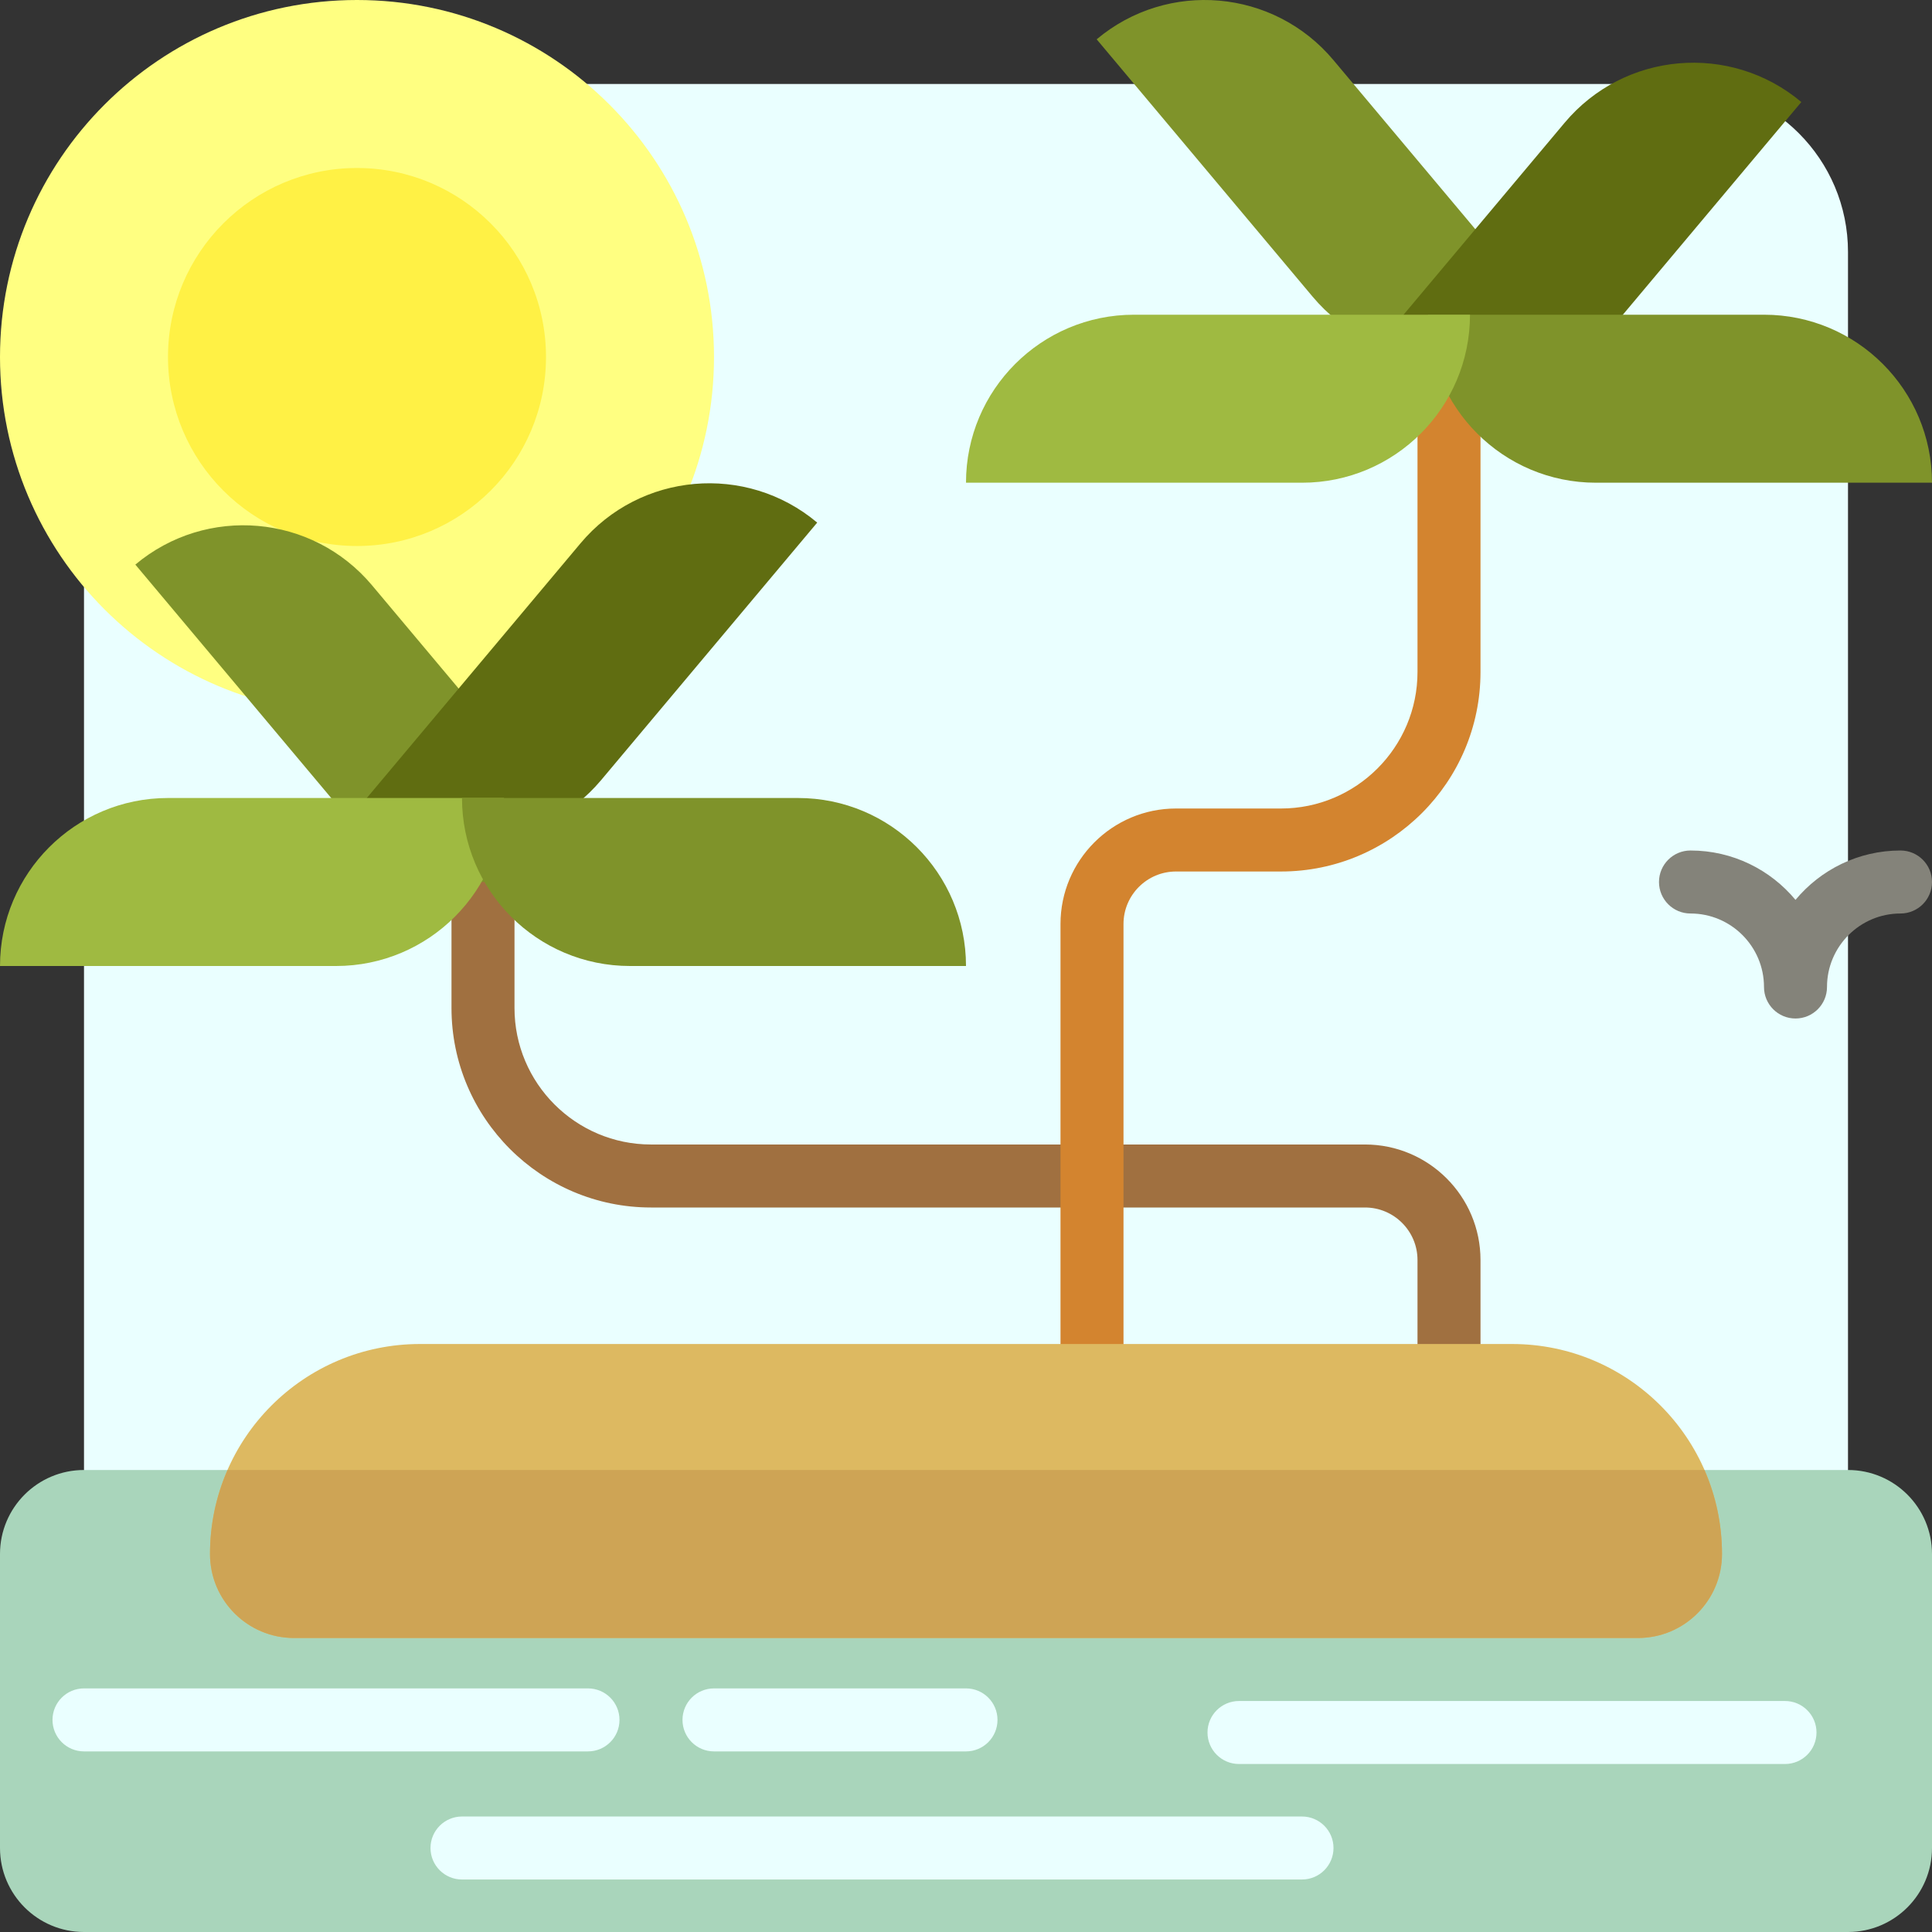 <?xml version="1.0" encoding="iso-8859-1"?>
<!-- Generator: Adobe Illustrator 19.0.0, SVG Export Plug-In . SVG Version: 6.00 Build 0)  -->
<svg version="1.1" id="Layer_1" xmlns="http://www.w3.org/2000/svg" xmlns:xlink="http://www.w3.org/1999/xlink" x="0px" y="0px"
	 viewBox="0 0 512 512" style="enable-background:new 0 0 512 512;" xml:space="preserve">
<rect x="0" y="0" width="512" height="512" fill="#333333" stroke="none"/>
<path style="fill:#EAFFFF;" d="M445.217,489.739H66.783c-24.588,0-44.522-19.934-44.522-44.522V66.783
	c0-24.588,19.933-44.522,44.522-44.522h378.435c24.588,0,44.522,19.933,44.522,44.522v378.435
	C489.739,469.806,469.806,489.739,445.217,489.739z"/>
<path style="fill:#A9D5BB;" d="M489.739,512H22.261C9.966,512,0,502.034,0,489.739v-77.913c0-12.295,9.966-22.261,22.261-22.261
	h467.478c12.295,0,22.261,9.966,22.261,22.261v77.913C512,502.034,502.034,512,489.739,512z"/>
<path style="fill:#EAFFFF;" d="M155.826,464.139H22.261c-4.61,0-8.348-3.738-8.348-8.348c0-4.61,3.738-8.348,8.348-8.348h133.565
	c4.61,0,8.348,3.738,8.348,8.348C164.174,460.402,160.436,464.139,155.826,464.139z M189.218,464.139H256
	c4.61,0,8.348-3.738,8.348-8.348c0-4.61-3.738-8.348-8.348-8.348h-66.783c-4.61,0-8.348,3.738-8.348,8.348
	C180.87,460.402,184.607,464.139,189.218,464.139z M473.044,450.783H328.348c-4.61,0-8.348,3.738-8.348,8.348
	s3.738,8.348,8.348,8.348h144.696c4.61,0,8.348-3.738,8.348-8.348S477.654,450.783,473.044,450.783z M345.044,481.392H122.435
	c-4.61,0-8.348,3.738-8.348,8.348s3.738,8.348,8.348,8.348h222.609c4.61,0,8.348-3.738,8.348-8.348S349.654,481.392,345.044,481.392
	z"/>
<path style="fill:#84837A;" d="M512,233.739c0,4.61-3.738,8.348-8.348,8.348c-10.74,0-19.478,8.738-19.478,19.478
	c0,4.61-3.738,8.348-8.348,8.348s-8.348-3.738-8.348-8.348c0-10.74-8.738-19.478-19.478-19.478c-4.61,0-8.348-3.738-8.348-8.348
	c0-4.61,3.738-8.348,8.348-8.348c11.176,0,21.186,5.096,27.826,13.084c6.64-7.988,16.65-13.084,27.826-13.084
	C508.263,225.392,512,229.129,512,233.739z"/>
<path style="fill:#FFFF81;" d="M189.218,94.609c0,52.251-42.358,94.609-94.609,94.609S0,146.86,0,94.609S42.358,0,94.609,0
	S189.218,42.358,189.218,94.609z"/>
<path style="fill:#FFF145;" d="M144.696,94.609c0,27.662-22.424,50.087-50.087,50.087s-50.087-22.424-50.087-50.087
	s22.424-50.087,50.087-50.087S144.696,66.946,144.696,94.609z"/>
<path style="fill:#A07040;" d="M392.348,333.913v44.522c0,4.61-3.738,8.348-8.348,8.348s-8.348-3.738-8.348-8.348v-44.522
	c0-7.672-6.241-13.913-13.913-13.913H172.522c-29.152,0-52.87-23.718-52.87-52.87v-44.522c0-4.61,3.738-8.348,8.348-8.348
	c4.61,0,8.348,3.738,8.348,8.348v44.522c0,19.946,16.228,36.174,36.174,36.174h189.217
	C378.617,303.305,392.348,317.035,392.348,333.913z"/>
<path style="fill:#D3842F;" d="M392.348,100.174v77.913c0,29.152-23.718,52.87-52.87,52.87h-27.826
	c-7.672,0-13.913,6.241-13.913,13.913v133.565c0,4.61-3.738,8.348-8.348,8.348s-8.348-3.738-8.348-8.348V244.87
	c0-16.878,13.73-30.609,30.609-30.609h27.826c19.946,0,36.174-16.228,36.174-36.174v-77.913c0-4.61,3.738-8.348,8.348-8.348
	S392.348,95.564,392.348,100.174z"/>
<path style="fill:#DDB961;" d="M456.348,411.826L456.348,411.826c0,12.295-9.966,22.261-22.261,22.261H77.913
	c-12.295,0-22.261-9.966-22.261-22.261l0,0c0-30.736,24.917-55.652,55.652-55.652h289.391
	C431.431,356.174,456.348,381.091,456.348,411.826z"/>
<path style="fill:#CEA455;" d="M60.296,389.565h391.407c2.98,6.819,4.644,14.344,4.644,22.261l0,0
	c0,12.295-9.966,22.261-22.261,22.261H77.913c-12.295,0-22.261-9.966-22.261-22.261l0,0
	C55.652,403.909,57.316,396.384,60.296,389.565z"/>
<path style="fill:#7F932A;" d="M35.867,149.623L35.867,149.623c18.836-15.805,46.918-13.349,62.723,5.487l57.236,68.212l0,0
	c-18.836,15.805-46.918,13.349-62.723-5.487L35.867,149.623z"/>
<path style="fill:#606D11;" d="M159.332,206.705c-15.805,18.836-43.887,21.293-62.723,5.487l0,0l57.236-68.212
	c15.805-18.836,43.887-21.293,62.723-5.487l0,0L159.332,206.705z"/>
<path style="fill:#9FBA41;" d="M133.565,211.479c0,24.588-19.933,44.522-44.522,44.522H0l0,0c0-24.588,19.933-44.522,44.522-44.522
	H133.565L133.565,211.479z"/>
<g>
	<path style="fill:#7F932A;" d="M122.435,211.479h89.043C236.067,211.479,256,231.412,256,256l0,0h-89.043
		C142.368,256,122.435,236.067,122.435,211.479L122.435,211.479z"/>
	<path style="fill:#7F932A;" d="M290.629,10.417L290.629,10.417c18.836-15.805,46.918-13.349,62.723,5.487l57.236,68.212l0,0
		c-18.836,15.805-46.918,13.349-62.723-5.487L290.629,10.417z"/>
</g>
<path style="fill:#606D11;" d="M364.888,91.826l49.76-59.301c15.805-18.836,43.887-21.293,62.723-5.487l-54.364,64.788H364.888z"/>
<path style="fill:#7F932A;" d="M378.435,83.403h89.043c24.588,0,44.522,19.933,44.522,44.522l0,0h-89.043
	C398.368,127.925,378.435,107.992,378.435,83.403L378.435,83.403z"/>
<path style="fill:#9FBA41;" d="M389.565,83.403c0,24.588-19.934,44.522-44.522,44.522H256l0,0c0-24.588,19.934-44.522,44.522-44.522
	H389.565L389.565,83.403z"/>
<g>
</g>
<g>
</g>
<g>
</g>
<g>
</g>
<g>
</g>
<g>
</g>
<g>
</g>
<g>
</g>
<g>
</g>
<g>
</g>
<g>
</g>
<g>
</g>
<g>
</g>
<g>
</g>
<g>
</g>
</svg>
